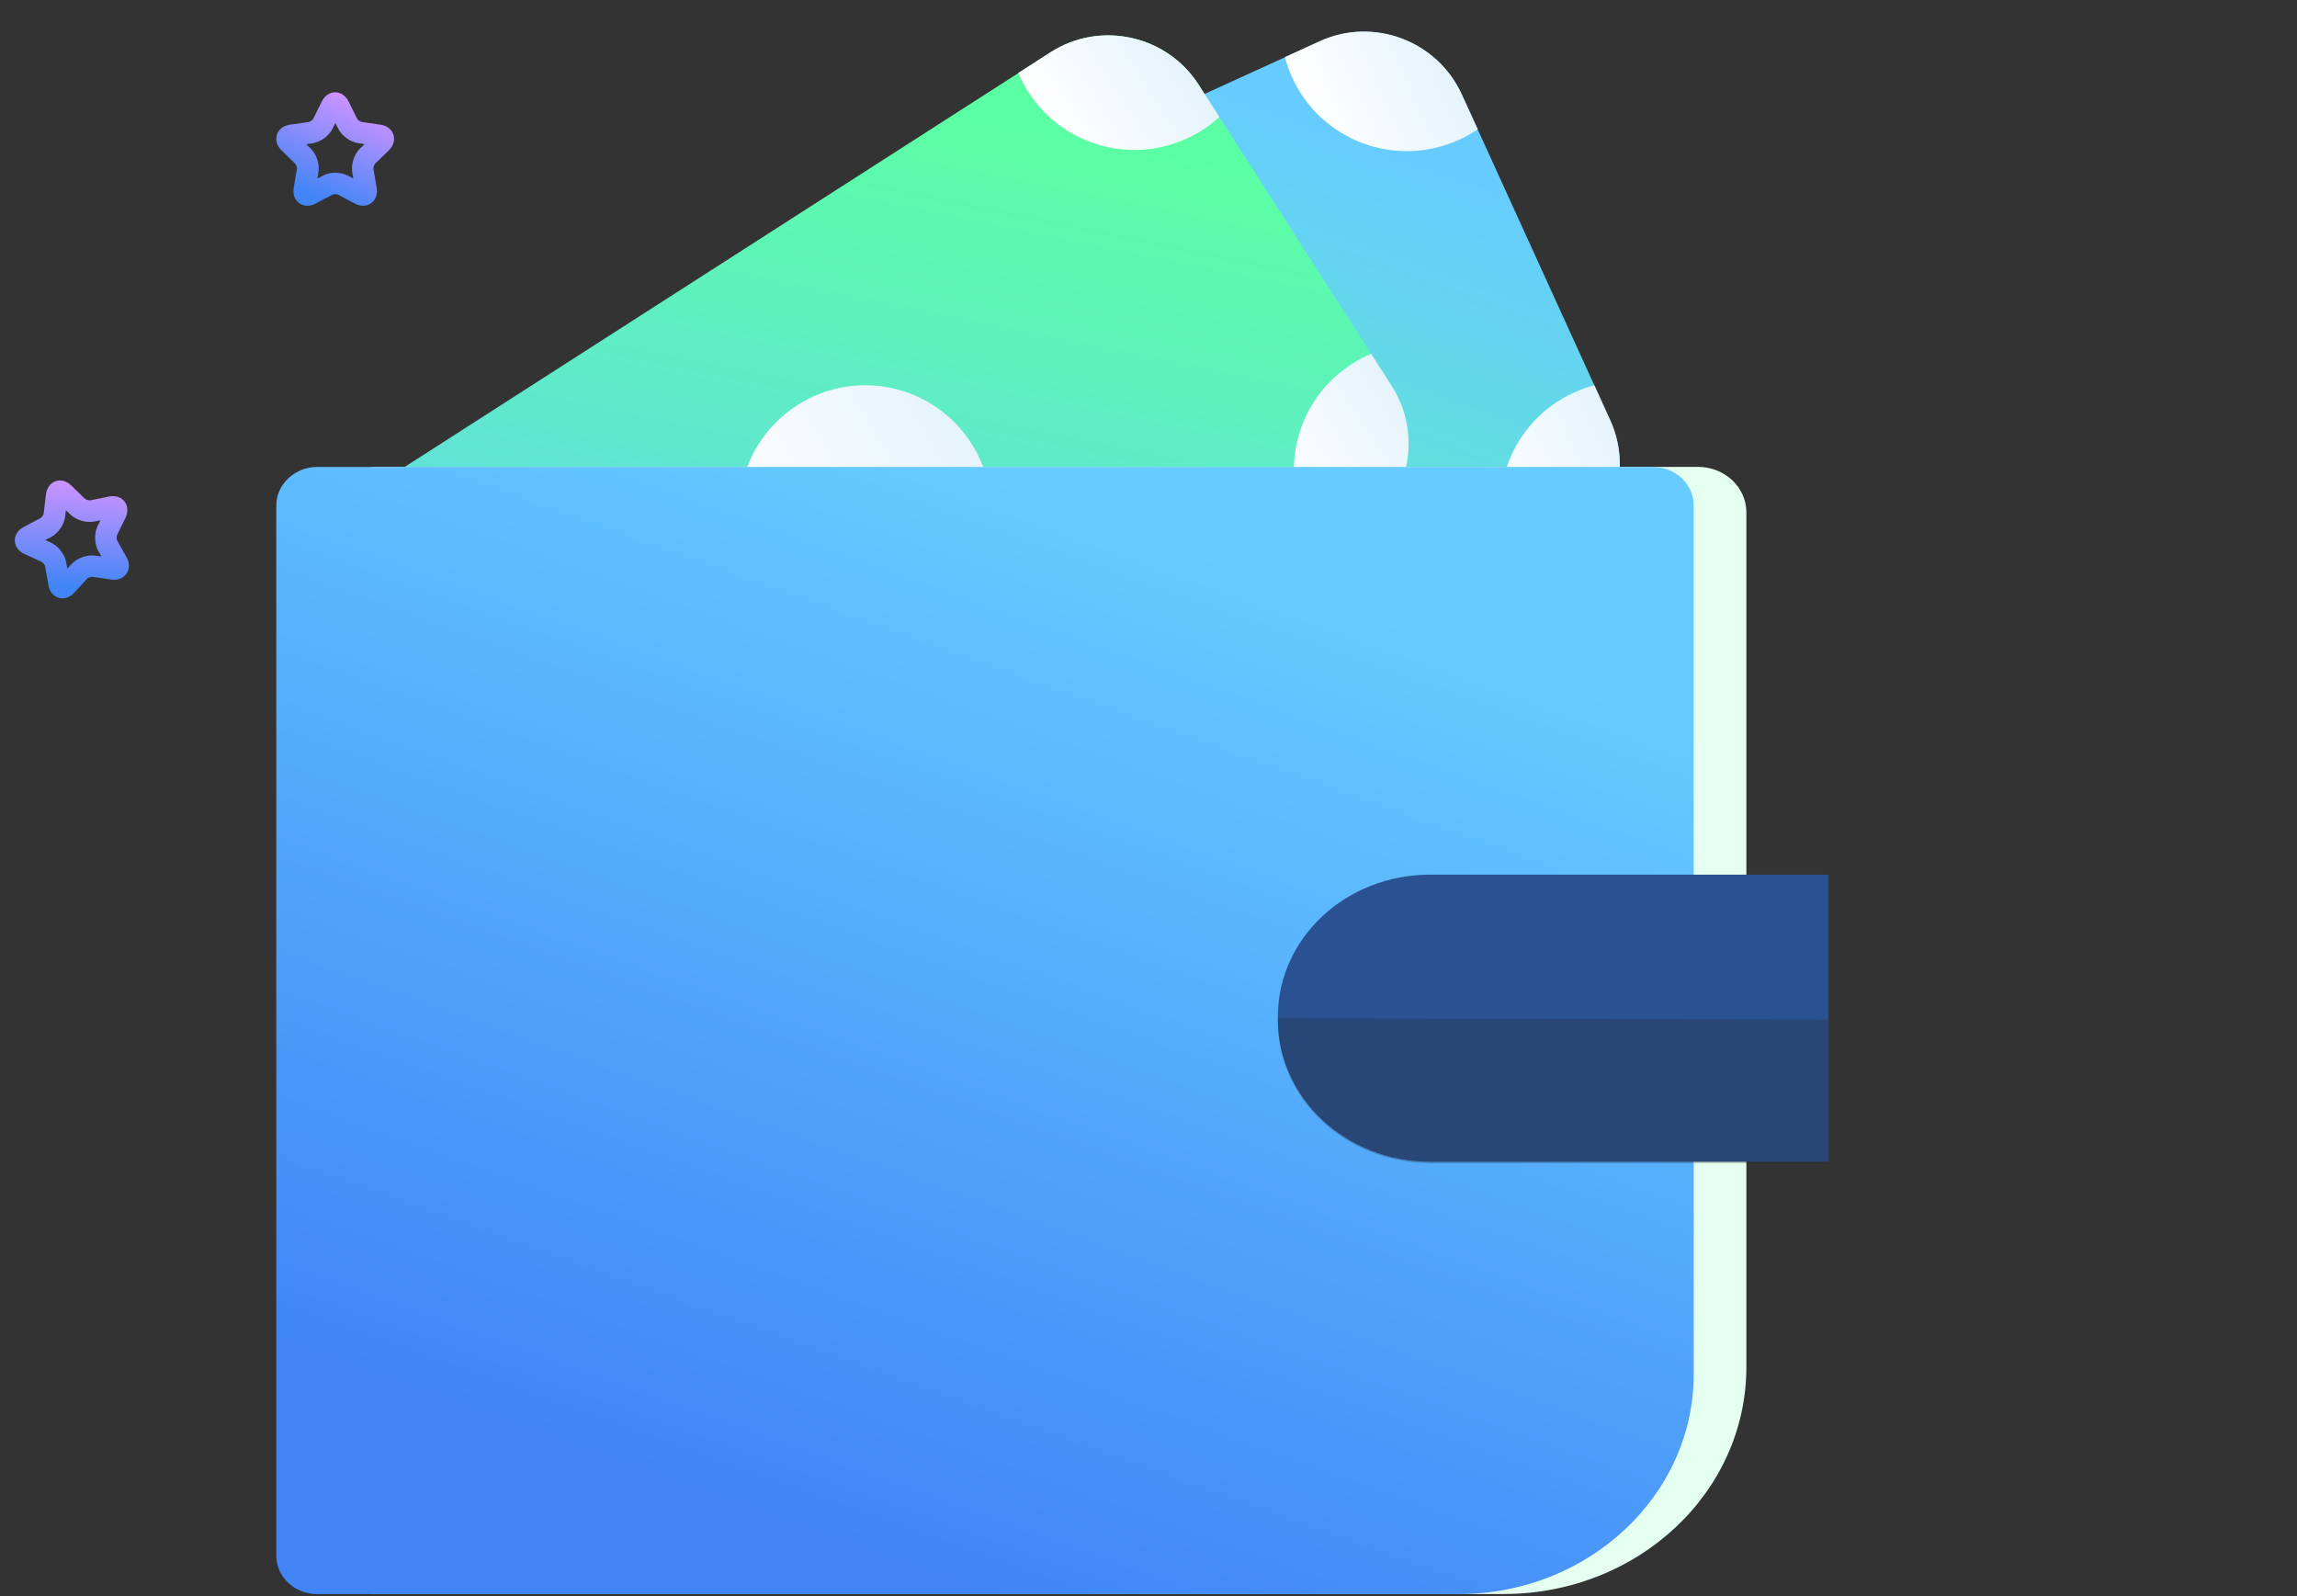 <?xml version="1.0" encoding="UTF-8"?> <svg xmlns="http://www.w3.org/2000/svg" width="616" height="428" viewBox="0 0 616 428" fill="none"><rect x="0" y="0" width="616" height="428" fill="#333333" stroke="none"/> <path d="M392.006 25.314L431.817 112.671C438.381 127.082 431.971 144.236 417.568 150.805L220.634 240.634C206.232 247.202 189.087 240.788 182.522 226.377L142.749 139.02C136.185 124.609 142.595 107.455 156.999 100.925L353.931 11.096C368.297 4.489 385.442 10.903 392.006 25.314Z" fill="url(#paint0_linear_1694_35716)"></path> <path d="M256.548 139.873C264.309 156.874 284.312 164.368 301.302 156.603C318.293 148.837 325.784 128.823 318.023 111.823C310.261 94.823 290.22 87.328 273.269 95.094C256.278 102.821 248.787 122.873 256.548 139.873Z" fill="url(#paint1_linear_1694_35716)"></path> <path d="M392.009 25.317L396.296 34.666C394.712 35.748 393.052 36.676 391.275 37.487C374.285 45.214 354.244 37.757 346.52 20.757C345.71 18.98 345.053 17.164 344.591 15.31L353.973 11.021C368.3 4.492 385.445 10.905 392.009 25.317Z" fill="url(#paint2_linear_1694_35716)"></path> <path d="M427.568 103.322L431.816 112.672C438.38 127.084 431.97 144.238 417.567 150.806L408.184 155.095C407.102 153.511 406.176 151.85 405.366 150.072C397.603 133.072 405.094 113.02 422.085 105.293C423.9 104.443 425.714 103.786 427.568 103.322Z" fill="url(#paint3_linear_1694_35716)"></path> <path d="M169.162 101.66C176.923 118.66 169.432 138.713 152.441 146.44C150.666 147.251 148.851 147.908 146.997 148.372L142.711 138.983C136.147 124.572 142.557 107.417 156.959 100.888L166.304 96.638C167.424 98.183 168.389 99.883 169.162 101.66Z" fill="url(#paint4_linear_1694_35716)"></path> <path d="M228.086 230.899C228.898 232.676 229.553 234.492 230.016 236.346L220.672 240.597C206.268 247.164 189.124 240.752 182.56 226.341L178.312 216.99C179.857 215.909 181.556 214.942 183.333 214.131C200.284 206.443 220.325 213.938 228.086 230.899Z" fill="url(#paint5_linear_1694_35716)"></path> <path d="M321.446 22.709L373.231 103.516C381.77 116.847 377.856 134.74 364.53 143.291L182.319 260.228C168.992 268.778 151.113 264.869 142.573 251.537L90.825 170.723C82.285 157.393 86.199 139.5 99.532 130.988L281.743 14.051C295.025 5.468 312.905 9.377 321.446 22.709Z" fill="url(#paint6_linear_1694_35716)"></path> <path d="M203.592 155.379C213.684 171.103 234.546 175.675 250.264 165.571C265.983 155.468 270.562 134.59 260.469 118.867C250.378 103.143 229.477 98.575 213.798 108.674C198.074 118.74 193.501 139.655 203.592 155.379Z" fill="url(#paint7_linear_1694_35716)"></path> <path d="M321.447 22.711L327.016 31.356C325.601 32.653 324.09 33.807 322.445 34.862C306.723 44.929 285.828 40.398 275.775 24.669C274.72 23.026 273.813 21.321 273.091 19.552L281.772 13.971C295.028 5.47 312.908 9.379 321.447 22.711Z" fill="url(#paint8_linear_1694_35716)"></path> <path d="M367.701 94.866L373.231 103.517C381.77 116.849 377.855 134.741 364.53 143.292L355.849 148.872C354.554 147.459 353.401 145.946 352.346 144.301C342.255 128.578 346.828 107.663 362.552 97.597C364.229 96.497 365.932 95.589 367.701 94.866Z" fill="url(#paint9_linear_1694_35716)"></path> <path d="M111.676 129.986C121.768 145.71 117.194 166.625 101.471 176.69C99.827 177.747 98.124 178.656 96.355 179.378L90.782 170.694C82.242 157.363 86.156 139.47 99.488 130.957L108.136 125.421C109.463 126.791 110.66 128.337 111.676 129.986Z" fill="url(#paint10_linear_1694_35716)"></path> <path d="M188.316 249.531C189.371 251.175 190.277 252.88 190.999 254.65L182.352 260.186C169.025 268.736 151.145 264.827 142.605 251.495L137.076 242.845C138.451 241.554 139.996 240.357 141.639 239.3C157.33 229.279 178.23 233.847 188.316 249.531Z" fill="url(#paint11_linear_1694_35716)"></path> <path d="M403.224 427.465H101.336C94.118 427.465 88.298 422.022 88.298 415.255V137.405C88.298 130.64 94.118 125.196 101.336 125.196H455.298C462.514 125.196 468.336 130.64 468.336 137.405V366.575C468.336 400.247 439.233 427.465 403.224 427.465Z" fill="#E4FFF0"></path> <path d="M391.116 427.486H85.115C78.984 427.486 74.094 422.897 74.094 417.142V135.559C74.094 129.883 79.061 125.217 85.115 125.217H443.19C449.321 125.217 454.21 129.805 454.21 135.559V368.54C454.21 401.046 425.961 427.486 391.116 427.486Z" fill="url(#paint12_linear_1694_35716)"></path> <path d="M490.375 311.541H383.511C361.005 311.541 342.691 294.511 342.691 273.437V272.66C342.691 251.586 360.928 234.555 383.511 234.555H490.375V311.541Z" fill="#2A5192"></path> <path opacity="0.25" d="M490.375 273.437V311.929H383.511C361.005 311.929 342.691 294.899 342.691 273.825V273.048L490.375 273.437Z" fill="#272525"></path> <path d="M32.087 155.231C31.414 155.472 30.658 155.546 29.854 155.416L24.725 154.68C24.389 154.627 23.637 154.921 23.401 155.151L19.894 158.973C18.732 160.245 17.176 160.752 15.746 160.308C14.303 159.893 13.286 158.618 12.983 156.939L12.093 151.825C12.029 151.505 11.527 150.853 11.233 150.713L6.527 148.551C4.976 147.833 4.017 146.511 3.972 145.01C3.927 143.509 4.81 142.142 6.331 141.33L10.923 138.907C11.211 138.755 11.678 138.074 11.708 137.746L12.319 132.585C12.517 130.875 13.467 129.557 14.877 129.053C16.288 128.549 17.855 128.968 19.089 130.167L22.818 133.778C23.071 134.006 23.833 134.224 24.16 134.18L29.246 133.147C30.936 132.812 32.484 133.312 33.397 134.503C34.309 135.694 34.4 137.326 33.652 138.865L31.37 143.522C31.231 143.816 31.254 144.64 31.406 144.928L33.945 149.454C34.791 150.938 34.787 152.579 33.93 153.815C33.463 154.495 32.825 154.968 32.087 155.231ZM12.12 144.817L13.634 145.5C15.649 146.42 17.377 148.666 17.764 150.853L18.051 152.486L19.185 151.275C20.682 149.638 23.351 148.685 25.543 149.004L27.187 149.225L26.378 147.776C25.297 145.837 25.219 143.002 26.199 141.013L26.941 139.524L25.323 139.858C23.153 140.29 20.427 139.501 18.852 137.96L17.663 136.818L17.471 138.477C17.224 140.67 15.617 143.03 13.656 144.048L12.12 144.817ZM15.146 132.97L18 133.296L15.146 132.97Z" fill="url(#paint13_linear_1694_35716)"></path> <path d="M82.424 55.173C81.641 55.173 80.881 54.942 80.236 54.481C79.015 53.605 78.485 52.061 78.762 50.379L79.637 45.262C79.683 44.939 79.43 44.155 79.2 43.925L75.491 40.306C74.27 39.108 73.809 37.54 74.27 36.111C74.73 34.682 76.02 33.691 77.725 33.438L82.862 32.7C83.185 32.654 83.853 32.17 83.991 31.87L86.294 27.214C87.055 25.67 88.391 24.748 89.888 24.748C91.385 24.748 92.722 25.67 93.482 27.214L95.785 31.87C95.947 32.17 96.592 32.631 96.914 32.7L102.051 33.438C103.756 33.691 105.046 34.682 105.507 36.111C105.967 37.54 105.507 39.108 104.286 40.306L100.577 43.925C100.347 44.155 100.093 44.939 100.139 45.262L101.015 50.379C101.314 52.061 100.761 53.605 99.54 54.481C98.319 55.357 96.707 55.403 95.186 54.596L90.602 52.176C90.303 52.015 89.496 52.015 89.197 52.176L84.613 54.596C83.876 54.988 83.138 55.173 82.424 55.173ZM89.888 46.322C91.086 46.322 92.284 46.575 93.275 47.106L94.749 47.866L94.472 46.23C94.104 44.04 94.979 41.343 96.569 39.799L97.766 38.647L96.131 38.416C93.942 38.093 91.639 36.434 90.671 34.452L89.934 32.977L89.197 34.475C88.23 36.457 85.926 38.117 83.737 38.439L82.102 38.67L83.3 39.822C84.889 41.366 85.765 44.063 85.396 46.253L85.12 47.889L86.594 47.129C87.492 46.575 88.69 46.322 89.888 46.322ZM88.875 28.505L91.455 29.773L88.875 28.505Z" fill="url(#paint14_linear_1694_35716)"></path> <defs> <linearGradient id="paint0_linear_1694_35716" x1="287.283" y1="243.213" x2="362.01" y2="35.359" gradientUnits="userSpaceOnUse"> <stop stop-color="#5BFFA3"></stop> <stop offset="1" stop-color="#66CCFF"></stop> </linearGradient> <linearGradient id="paint1_linear_1694_35716" x1="256.544" y1="139.863" x2="318.046" y2="111.841" gradientUnits="userSpaceOnUse"> <stop stop-color="white"></stop> <stop offset="1" stop-color="#E6F3FB"></stop> </linearGradient> <linearGradient id="paint2_linear_1694_35716" x1="352.317" y1="33.541" x2="388.301" y2="17.146" gradientUnits="userSpaceOnUse"> <stop stop-color="white"></stop> <stop offset="1" stop-color="#E6F3FB"></stop> </linearGradient> <linearGradient id="paint3_linear_1694_35716" x1="399.576" y1="137.264" x2="435.559" y2="120.87" gradientUnits="userSpaceOnUse"> <stop stop-color="white"></stop> <stop offset="1" stop-color="#E6F3FB"></stop> </linearGradient> <linearGradient id="paint4_linear_1694_35716" x1="139.021" y1="130.836" x2="175.004" y2="114.442" gradientUnits="userSpaceOnUse"> <stop stop-color="white"></stop> <stop offset="1" stop-color="#E6F3FB"></stop> </linearGradient> <linearGradient id="paint5_linear_1694_35716" x1="186.279" y1="234.56" x2="222.265" y2="218.165" gradientUnits="userSpaceOnUse"> <stop stop-color="white"></stop> <stop offset="1" stop-color="#E6F3FB"></stop> </linearGradient> <linearGradient id="paint6_linear_1694_35716" x1="248.658" y1="253.298" x2="293.071" y2="36.897" gradientUnits="userSpaceOnUse"> <stop stop-color="#66CCFF"></stop> <stop offset="1" stop-color="#5BFFA3"></stop> </linearGradient> <linearGradient id="paint7_linear_1694_35716" x1="203.586" y1="155.369" x2="260.506" y2="118.899" gradientUnits="userSpaceOnUse"> <stop stop-color="white"></stop> <stop offset="1" stop-color="#E6F3FB"></stop> </linearGradient> <linearGradient id="paint8_linear_1694_35716" x1="283.324" y1="36.499" x2="316.627" y2="15.161" gradientUnits="userSpaceOnUse"> <stop stop-color="white"></stop> <stop offset="1" stop-color="#E6F3FB"></stop> </linearGradient> <linearGradient id="paint9_linear_1694_35716" x1="344.802" y1="132.446" x2="378.104" y2="111.11" gradientUnits="userSpaceOnUse"> <stop stop-color="white"></stop> <stop offset="1" stop-color="#E6F3FB"></stop> </linearGradient> <linearGradient id="paint10_linear_1694_35716" x1="85.975" y1="163.154" x2="119.276" y2="141.818" gradientUnits="userSpaceOnUse"> <stop stop-color="white"></stop> <stop offset="1" stop-color="#E6F3FB"></stop> </linearGradient> <linearGradient id="paint11_linear_1694_35716" x1="147.452" y1="259.103" x2="180.755" y2="237.765" gradientUnits="userSpaceOnUse"> <stop stop-color="white"></stop> <stop offset="1" stop-color="#E6F3FB"></stop> </linearGradient> <linearGradient id="paint12_linear_1694_35716" x1="264.152" y1="427.486" x2="360.147" y2="159.617" gradientUnits="userSpaceOnUse"> <stop stop-color="#4185F7"></stop> <stop offset="1" stop-color="#66CCFF"></stop> </linearGradient> <linearGradient id="paint13_linear_1694_35716" x1="25.078" y1="157.734" x2="26.944" y2="129.861" gradientUnits="userSpaceOnUse"> <stop stop-color="#4185F7"></stop> <stop offset="1" stop-color="#CB93FF"></stop> </linearGradient> <linearGradient id="paint14_linear_1694_35716" x1="89.888" y1="55.173" x2="101.001" y2="29.572" gradientUnits="userSpaceOnUse"> <stop stop-color="#4185F7"></stop> <stop offset="1" stop-color="#CB93FF"></stop> </linearGradient> </defs> </svg> 